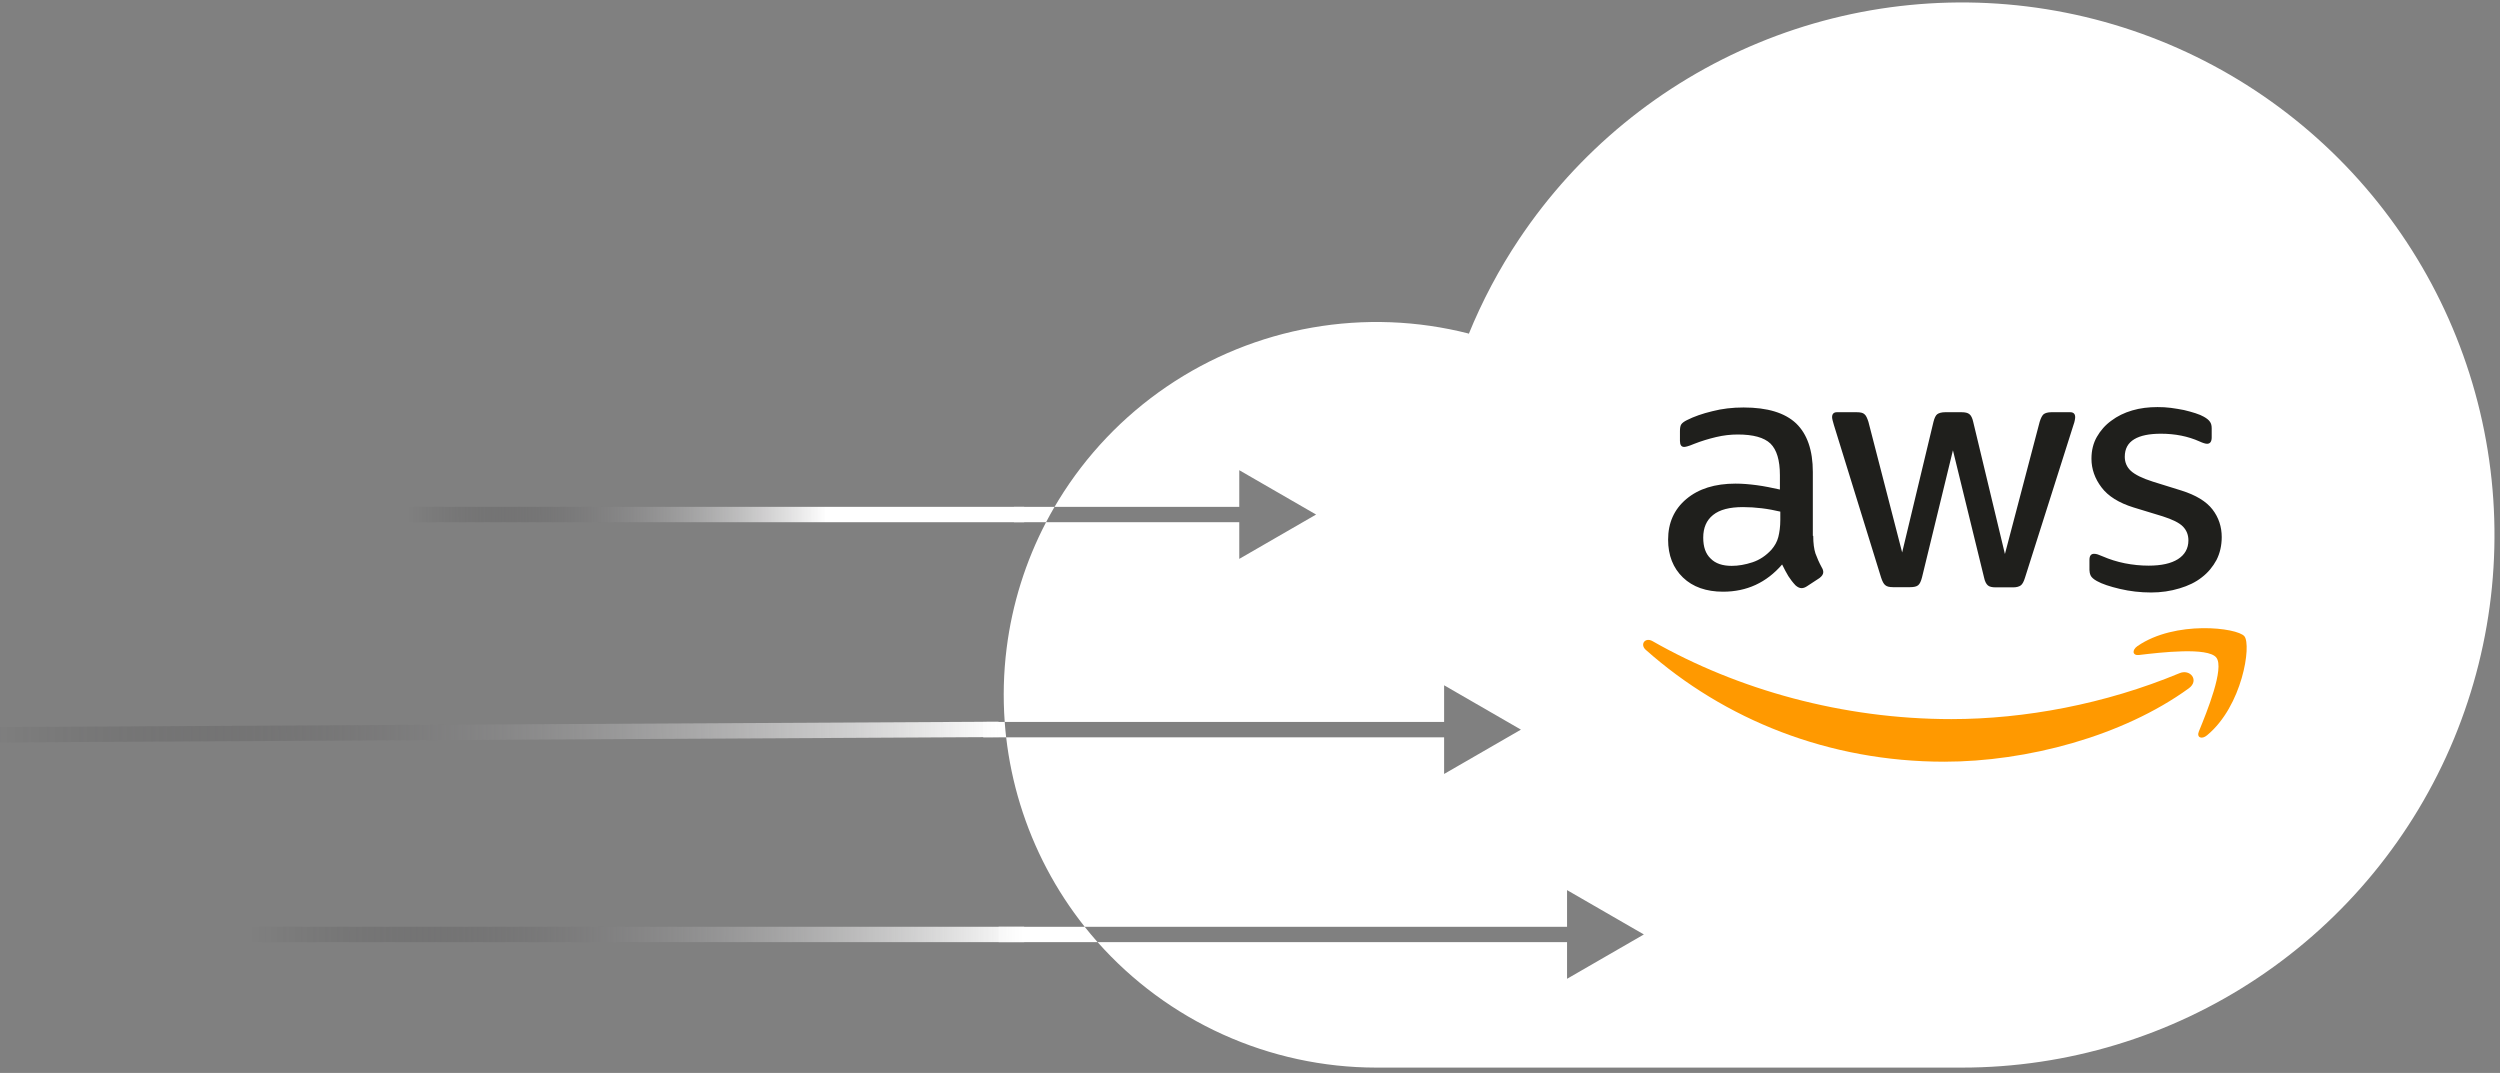 <svg xmlns="http://www.w3.org/2000/svg" width="233" height="100" fill="none" viewBox="0 0 233 100"><rect x="0" y="0" width="233" height="100" fill="#808080" stroke="none"/><path fill="#fff" fill-rule="evenodd" d="m136.871 31.158.014-.069c-4.774-1.219-9.752-1.408-14.604-.556-4.853.852-9.469 2.727-13.541 5.499-4.073 2.772-7.509 6.379-10.082 10.581-.127.207-.252.416-.374.626h-3.784v1.432h2.993c-1.909 3.656-3.155 7.628-3.673 11.732-.289 2.289-.348 4.594-.181 6.882h-2.001v1.432h2.136c.242 2.112.679 4.203 1.307 6.247 1.276 4.151 3.317 8.021 6.013 11.412h-8.024v1.432h9.226c3.241 3.656 7.218 6.587 11.67 8.602 4.488 2.031 9.357 3.085 14.284 3.091h54.6c9.817 0 19.414-2.911 27.576-8.365 8.163-5.454 14.525-13.206 18.282-22.276 3.757-9.07 4.74-19.05 2.824-28.678-1.915-9.629-6.642-18.473-13.584-25.415-6.942-6.942-15.786-11.669-25.415-13.584-9.628-1.915-19.608-.932-28.678 2.825-9.07 3.757-16.822 10.119-22.276 18.281-1.874 2.804-3.447 5.777-4.706 8.871Zm-34.577 56.649h43.755v3.417l7.159-4.133-7.159-4.133v3.417h-44.957c.362.456.737.904 1.123 1.342l.079.09Zm-8.522-19.09h40.819v3.417l7.159-4.133-7.159-4.133v3.417H93.638c.035.478.08.956.134 1.432Zm3.72-20.046H115.5v3.417l7.159-4.133-7.159-4.133v3.417H98.284c-.275.471-.539.949-.791 1.432Z" clip-rule="evenodd"/><path stroke="url(#a)" stroke-width="1.432" d="M23.387 87.091h72.068"/><path stroke="url(#b)" stroke-width="1.432" d="M-0 68.477 93.068 67.979"/><path stroke="url(#c)" stroke-width="1.432" d="M36.272 47.954h59.184"/><g clip-path="url(#d)"><path fill="#1F1F1C" d="M168.993 49.944c0 .68.075 1.232.206 1.636.149.404.336.846.598 1.323.094.147.131.294.131.423 0 .184-.112.368-.355.551l-1.179.772c-.168.11-.337.166-.486.166-.187 0-.374-.092-.562-.257-.261-.276-.486-.57-.673-.864-.187-.312-.374-.662-.58-1.085-1.459 1.691-3.293 2.537-5.5 2.537-1.572 0-2.825-.441-3.742-1.323-.917-.882-1.384-2.059-1.384-3.529 0-1.562.561-2.831 1.702-3.787 1.141-.956 2.657-1.434 4.584-1.434.636 0 1.291.055 1.983.147.692.092 1.403.239 2.151.404v-1.342c0-1.397-.299-2.371-.879-2.941-.599-.57-1.609-.846-3.05-.846-.654 0-1.328.073-2.02.239-.692.165-1.366.368-2.021.625-.299.129-.523.202-.654.239-.131.037-.225.055-.3.055-.262 0-.393-.184-.393-.57v-.901c0-.294.038-.515.131-.643.094-.129.262-.257.524-.386.655-.331 1.441-.607 2.358-.827.916-.239 1.889-.349 2.918-.349 2.226 0 3.854.496 4.902 1.489 1.029.993 1.552 2.5 1.552 4.522v5.956h.038Zm-7.596 2.794c.618 0 1.254-.11 1.927-.331.674-.221 1.272-.625 1.777-1.177.3-.349.524-.735.637-1.176.112-.441.187-.974.187-1.599v-.772c-.543-.129-1.123-.239-1.722-.312-.598-.073-1.178-.11-1.758-.11-1.254 0-2.17.239-2.788.735-.617.496-.916 1.195-.916 2.114 0 .864.224 1.507.692 1.948.449.46 1.104.68 1.964.68Zm15.023 1.985c-.337 0-.561-.055-.711-.184-.15-.11-.28-.368-.393-.717l-4.396-14.209c-.112-.368-.169-.607-.169-.735 0-.294.15-.46.449-.46h1.834c.355 0 .599.055.729.184.15.11.262.368.375.717l3.143 12.169 2.918-12.169c.094-.368.206-.607.356-.717.149-.11.411-.184.748-.184h1.497c.355 0 .598.055.748.184.15.11.281.368.355.717l2.956 12.316 3.237-12.316c.112-.368.243-.607.374-.717.15-.11.393-.184.73-.184h1.74c.299 0 .467.147.467.46 0 .092-.018.184-.037.294-.019.11-.056.257-.131.46l-4.509 14.209c-.112.368-.243.607-.393.717-.149.11-.393.184-.711.184h-1.609c-.355 0-.598-.055-.748-.184-.15-.129-.281-.368-.355-.735l-2.9-11.856-2.881 11.838c-.094.368-.206.607-.356.735-.149.129-.411.184-.748.184h-1.609Zm24.04.496c-.973 0-1.945-.11-2.881-.331-.935-.221-1.665-.46-2.151-.735-.3-.165-.505-.349-.58-.515-.075-.165-.112-.349-.112-.515v-.937c0-.386.149-.57.43-.57.112 0 .224.018.337.055.112.037.28.11.467.184.636.276 1.329.496 2.058.643.749.147 1.478.221 2.227.221 1.178 0 2.095-.202 2.731-.607.636-.404.973-.993.973-1.746 0-.515-.169-.938-.505-1.287-.337-.349-.973-.662-1.89-.956l-2.713-.827c-1.365-.423-2.376-1.048-2.993-1.875-.617-.809-.935-1.71-.935-2.665 0-.772.168-1.452.505-2.04.337-.588.786-1.103 1.347-1.507.561-.423 1.197-.735 1.945-.956.749-.221 1.535-.312 2.358-.312.411 0 .842.018 1.253.074.43.055.823.129 1.216.202.374.092.73.184 1.067.294.336.11.598.221.785.331.262.147.449.294.562.46.112.147.168.349.168.607v.864c0 .386-.15.588-.43.588-.15 0-.393-.074-.711-.221-1.067-.478-2.264-.717-3.592-.717-1.067 0-1.909.165-2.488.515-.58.349-.88.882-.88 1.636 0 .515.187.956.561 1.305.375.349 1.067.699 2.058 1.011l2.657.827c1.347.423 2.32 1.011 2.9 1.765.58.754.86 1.618.86 2.574 0 .79-.168 1.507-.486 2.132-.337.625-.786 1.176-1.366 1.618-.58.46-1.272.79-2.076 1.029-.842.257-1.722.386-2.676.386Z"/><path fill="#F90" fill-rule="evenodd" d="M203.995 64.153c-6.155 4.467-15.097 6.838-22.786 6.838-10.776 0-20.486-3.915-27.82-10.422-.58-.515-.056-1.213.636-.809 7.933 4.522 17.717 7.261 27.838 7.261 6.829 0 14.331-1.397 21.234-4.265 1.029-.46 1.909.662.898 1.397Z" clip-rule="evenodd"/><path fill="#F90" fill-rule="evenodd" d="M206.559 61.285c-.786-.993-5.201-.478-7.203-.239-.599.073-.692-.441-.15-.827 3.518-2.426 9.298-1.728 9.972-.919.673.827-.187 6.507-3.48 9.228-.505.423-.991.202-.767-.349.748-1.82 2.413-5.919 1.628-6.893Z" clip-rule="evenodd"/></g><defs><linearGradient id="a" x1="95.45" x2="23.383" y1="89.004" y2="88.838" gradientUnits="userSpaceOnUse"><stop stop-color="#fff"/><stop offset="1" stop-color="#161517" stop-opacity="0"/></linearGradient><linearGradient id="b" x1="93.068" x2="-1.741" y1="67.935" y2="68.443" gradientUnits="userSpaceOnUse"><stop stop-color="#fff"/><stop offset="1" stop-color="#161517" stop-opacity="0"/></linearGradient><linearGradient id="c" x1="77.051" x2="38.071" y1="48.299" y2="48.452" gradientUnits="userSpaceOnUse"><stop stop-color="#fff"/><stop offset="1" stop-color="#161517" stop-opacity="0"/></linearGradient><clipPath id="d"><path fill="#fff" d="M152.727 36.977h57.273v34.143H152.727z"/></clipPath></defs></svg>